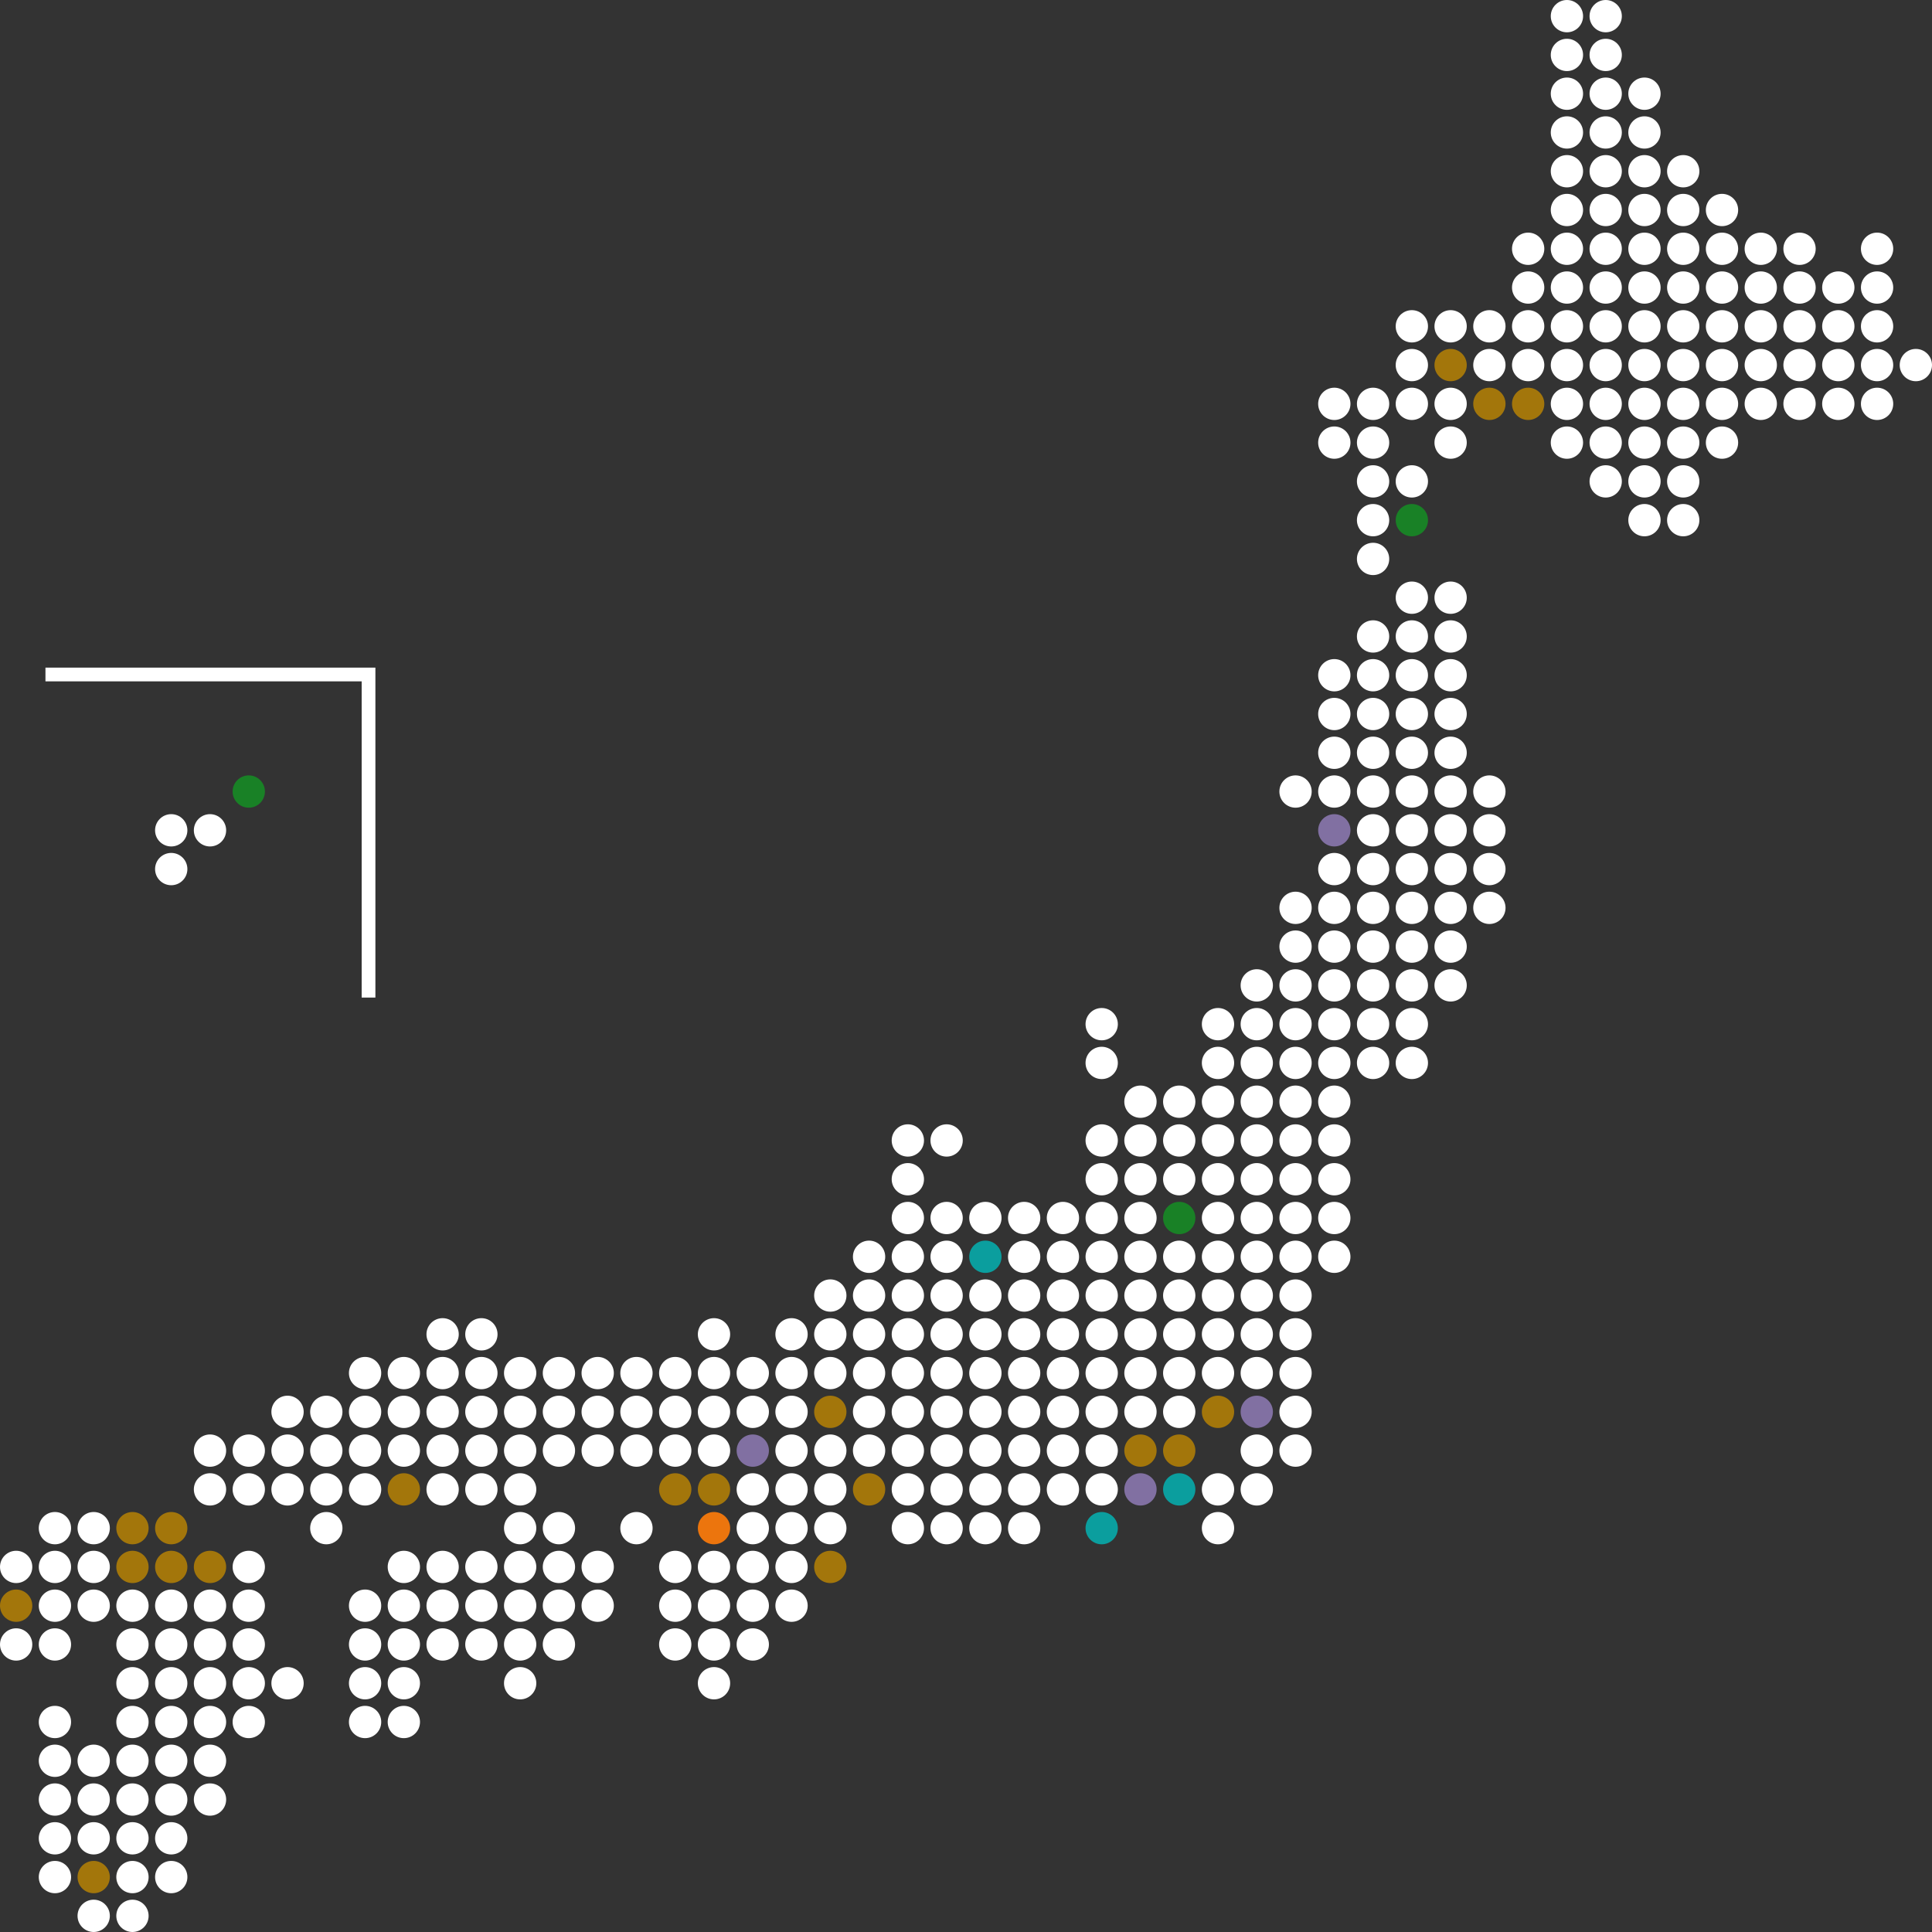 <?xml version="1.0" encoding="UTF-8"?>
<svg id="cgm_map" xmlns="http://www.w3.org/2000/svg" version="1.1" viewBox="0 0 598 598">
  <rect x="0" y="0" width="598" height="598" fill="#333333" stroke="none"/>
  <!-- Generator: Adobe Illustrator 29.7.1, SVG Export Plug-In . SVG Version: 2.1.1 Build 8)  -->
  <defs>
    <style>
      .st0 {
        fill: #fff;
      }

      .st1 {
        fill: #0b9e9e;
      }

      .st2 {
        fill: #ec750d;
      }

      .st3 {
        fill: #198126;
      }

      .st4 {
        fill: #8170a2;
      }

      .st5 {
        fill: #a3760b;
      }

      .st6 {
        fill: none;
        stroke: #fff;
        stroke-width: 4.25px;
      }
    </style>
  </defs>
  <circle class="st0" cx="485" cy="5" r="5"/>
  <circle class="st0" cx="485" cy="17" r="5"/>
  <circle class="st0" cx="485" cy="29" r="5"/>
  <circle class="st0" cx="485" cy="41" r="5"/>
  <circle class="st0" cx="485" cy="53" r="5"/>
  <circle class="st0" cx="485" cy="65" r="5"/>
  <circle class="st0" cx="485" cy="77" r="5"/>
  <circle class="st0" cx="485" cy="89" r="5"/>
  <circle class="st0" cx="485" cy="101" r="5"/>
  <circle class="st0" cx="485" cy="113" r="5"/>
  <circle class="st0" cx="485" cy="125" r="5"/>
  <circle class="st0" cx="485" cy="137" r="5"/>
  <circle class="st0" cx="473" cy="77" r="5"/>
  <circle class="st0" cx="473" cy="89" r="5"/>
  <circle class="st0" cx="473" cy="101" r="5"/>
  <circle class="st0" cx="473" cy="113" r="5"/>
  <circle class="st5" cx="473" cy="125" r="5"/>
  <circle class="st0" cx="461" cy="101" r="5"/>
  <circle class="st0" cx="461" cy="113" r="5"/>
  <circle class="st5" cx="461" cy="125" r="5"/>
  <circle class="st0" cx="461" cy="245" r="5"/>
  <circle class="st0" cx="461" cy="257" r="5"/>
  <circle class="st0" cx="461" cy="269" r="5"/>
  <circle class="st0" cx="461" cy="281" r="5"/>
  <circle class="st0" cx="449" cy="101" r="5"/>
  <circle class="st5" cx="449" cy="113" r="5"/>
  <circle class="st0" cx="449" cy="125" r="5"/>
  <circle class="st0" cx="449" cy="137" r="5"/>
  <circle class="st0" cx="449" cy="185" r="5"/>
  <circle class="st0" cx="449" cy="197" r="5"/>
  <circle class="st0" cx="449" cy="209" r="5"/>
  <circle class="st0" cx="449" cy="221" r="5"/>
  <circle class="st0" cx="449" cy="233" r="5"/>
  <circle class="st0" cx="449" cy="245" r="5"/>
  <circle class="st0" cx="449" cy="257" r="5"/>
  <circle class="st0" cx="449" cy="269" r="5"/>
  <circle class="st0" cx="449" cy="281" r="5"/>
  <circle class="st0" cx="449" cy="293" r="5"/>
  <circle class="st0" cx="449" cy="305" r="5"/>
  <circle class="st0" cx="437" cy="101" r="5"/>
  <circle class="st0" cx="437" cy="113" r="5"/>
  <circle class="st0" cx="437" cy="125" r="5"/>
  <circle class="st0" cx="437" cy="149" r="5"/>
  <circle class="st3" cx="437" cy="161" r="5"/>
  <circle class="st0" cx="437" cy="185" r="5"/>
  <circle class="st0" cx="437" cy="197" r="5"/>
  <circle class="st0" cx="437" cy="209" r="5"/>
  <circle class="st0" cx="437" cy="221" r="5"/>
  <circle class="st0" cx="437" cy="233" r="5"/>
  <circle class="st0" cx="437" cy="245" r="5"/>
  <circle class="st0" cx="437" cy="257" r="5"/>
  <circle class="st0" cx="437" cy="269" r="5"/>
  <circle class="st0" cx="437" cy="281" r="5"/>
  <circle class="st0" cx="437" cy="293" r="5"/>
  <circle class="st0" cx="437" cy="305" r="5"/>
  <circle class="st0" cx="437" cy="317" r="5"/>
  <circle class="st0" cx="437" cy="329" r="5"/>
  <circle class="st0" cx="425" cy="125" r="5"/>
  <circle class="st0" cx="425" cy="137" r="5"/>
  <circle class="st0" cx="425" cy="149" r="5"/>
  <circle class="st0" cx="425" cy="161" r="5"/>
  <circle class="st0" cx="425" cy="173" r="5"/>
  <circle class="st0" cx="425" cy="197" r="5"/>
  <circle class="st0" cx="425" cy="209" r="5"/>
  <circle class="st0" cx="425" cy="221" r="5"/>
  <circle class="st0" cx="425" cy="233" r="5"/>
  <circle class="st0" cx="425" cy="245" r="5"/>
  <circle class="st0" cx="425" cy="257" r="5"/>
  <circle class="st0" cx="425" cy="269" r="5"/>
  <circle class="st0" cx="425" cy="281" r="5"/>
  <circle class="st0" cx="425" cy="293" r="5"/>
  <circle class="st0" cx="425" cy="305" r="5"/>
  <circle class="st0" cx="425" cy="317" r="5"/>
  <circle class="st0" cx="425" cy="329" r="5"/>
  <circle class="st0" cx="413" cy="125" r="5"/>
  <circle class="st0" cx="413" cy="137" r="5"/>
  <circle class="st0" cx="413" cy="209" r="5"/>
  <circle class="st0" cx="413" cy="221" r="5"/>
  <circle class="st0" cx="413" cy="233" r="5"/>
  <circle class="st0" cx="413" cy="245" r="5"/>
  <circle class="st4" cx="413" cy="257" r="5"/>
  <circle class="st0" cx="413" cy="269" r="5"/>
  <circle class="st0" cx="413" cy="281" r="5"/>
  <circle class="st0" cx="413" cy="293" r="5"/>
  <circle class="st0" cx="413" cy="305" r="5"/>
  <circle class="st0" cx="413" cy="317" r="5"/>
  <circle class="st0" cx="413" cy="329" r="5"/>
  <circle class="st0" cx="413" cy="341" r="5"/>
  <circle class="st0" cx="413" cy="353" r="5"/>
  <circle class="st0" cx="413" cy="365" r="5"/>
  <circle class="st0" cx="413" cy="377" r="5"/>
  <circle class="st0" cx="413" cy="389" r="5"/>
  <circle class="st0" cx="401" cy="245" r="5"/>
  <circle class="st0" cx="401" cy="281" r="5"/>
  <circle class="st0" cx="401" cy="293" r="5"/>
  <circle class="st0" cx="401" cy="305" r="5"/>
  <circle class="st0" cx="401" cy="317" r="5"/>
  <circle class="st0" cx="401" cy="329" r="5"/>
  <circle class="st0" cx="401" cy="341" r="5"/>
  <circle class="st0" cx="401" cy="353" r="5"/>
  <circle class="st0" cx="401" cy="365" r="5"/>
  <circle class="st0" cx="401" cy="377" r="5"/>
  <circle class="st0" cx="401" cy="389" r="5"/>
  <circle class="st0" cx="401" cy="401" r="5"/>
  <circle class="st0" cx="401" cy="413" r="5"/>
  <circle class="st0" cx="401" cy="425" r="5"/>
  <circle class="st0" cx="401" cy="437" r="5"/>
  <circle class="st0" cx="401" cy="449" r="5"/>
  <circle class="st0" cx="389" cy="305" r="5"/>
  <circle class="st0" cx="389" cy="317" r="5"/>
  <circle class="st0" cx="389" cy="329" r="5"/>
  <circle class="st0" cx="389" cy="341" r="5"/>
  <circle class="st0" cx="389" cy="353" r="5"/>
  <circle class="st0" cx="389" cy="365" r="5"/>
  <circle class="st0" cx="389" cy="377" r="5"/>
  <circle class="st0" cx="389" cy="389" r="5"/>
  <circle class="st0" cx="389" cy="401" r="5"/>
  <circle class="st0" cx="389" cy="413" r="5"/>
  <circle class="st0" cx="389" cy="425" r="5"/>
  <circle class="st4" cx="389" cy="437" r="5"/>
  <circle class="st0" cx="389" cy="449" r="5"/>
  <circle class="st0" cx="389" cy="461" r="5"/>
  <circle class="st0" cx="377" cy="317" r="5"/>
  <circle class="st0" cx="377" cy="329" r="5"/>
  <circle class="st0" cx="377" cy="341" r="5"/>
  <circle class="st0" cx="377" cy="353" r="5"/>
  <circle class="st0" cx="377" cy="365" r="5"/>
  <circle class="st0" cx="377" cy="377" r="5"/>
  <circle class="st0" cx="377" cy="389" r="5"/>
  <circle class="st0" cx="377" cy="401" r="5"/>
  <circle class="st0" cx="377" cy="413" r="5"/>
  <circle class="st0" cx="377" cy="425" r="5"/>
  <circle class="st5" cx="377" cy="437" r="5"/>
  <circle class="st0" cx="377" cy="461" r="5"/>
  <circle class="st0" cx="377" cy="473" r="5"/>
  <circle class="st0" cx="365" cy="341" r="5"/>
  <circle class="st0" cx="365" cy="353" r="5"/>
  <circle class="st0" cx="365" cy="365" r="5"/>
  <circle class="st3" cx="365" cy="377" r="5"/>
  <circle class="st0" cx="365" cy="389" r="5"/>
  <circle class="st0" cx="365" cy="401" r="5"/>
  <circle class="st0" cx="365" cy="413" r="5"/>
  <circle class="st0" cx="365" cy="425" r="5"/>
  <circle class="st0" cx="365" cy="437" r="5"/>
  <circle class="st5" cx="365" cy="449" r="5"/>
  <circle class="st1" cx="365" cy="461" r="5"/>
  <circle class="st1" cx="341" cy="473" r="5"/>
  <circle class="st0" cx="353" cy="341" r="5"/>
  <circle class="st0" cx="353" cy="353" r="5"/>
  <circle class="st0" cx="353" cy="365" r="5"/>
  <circle class="st0" cx="353" cy="377" r="5"/>
  <circle class="st0" cx="353" cy="389" r="5"/>
  <circle class="st0" cx="353" cy="401" r="5"/>
  <circle class="st0" cx="353" cy="413" r="5"/>
  <circle class="st0" cx="353" cy="425" r="5"/>
  <circle class="st0" cx="353" cy="437" r="5"/>
  <circle class="st5" cx="353" cy="449" r="5"/>
  <circle class="st4" cx="353" cy="461" r="5"/>
  <circle class="st0" cx="341" cy="317" r="5"/>
  <circle class="st0" cx="341" cy="329" r="5"/>
  <circle class="st0" cx="341" cy="353" r="5"/>
  <circle class="st0" cx="341" cy="365" r="5"/>
  <circle class="st0" cx="341" cy="377" r="5"/>
  <circle class="st0" cx="341" cy="389" r="5"/>
  <circle class="st0" cx="341" cy="401" r="5"/>
  <circle class="st0" cx="341" cy="413" r="5"/>
  <circle class="st0" cx="341" cy="425" r="5"/>
  <circle class="st0" cx="341" cy="437" r="5"/>
  <circle class="st0" cx="341" cy="449" r="5"/>
  <circle class="st0" cx="341" cy="461" r="5"/>
  <circle class="st0" cx="329" cy="377" r="5"/>
  <circle class="st0" cx="329" cy="389" r="5"/>
  <circle class="st0" cx="329" cy="401" r="5"/>
  <circle class="st0" cx="329" cy="413" r="5"/>
  <circle class="st0" cx="329" cy="425" r="5"/>
  <circle class="st0" cx="329" cy="437" r="5"/>
  <circle class="st0" cx="329" cy="449" r="5"/>
  <circle class="st0" cx="329" cy="461" r="5"/>
  <circle class="st0" cx="317" cy="377" r="5"/>
  <circle class="st0" cx="317" cy="389" r="5"/>
  <circle class="st0" cx="317" cy="401" r="5"/>
  <circle class="st0" cx="317" cy="413" r="5"/>
  <circle class="st0" cx="317" cy="425" r="5"/>
  <circle class="st0" cx="317" cy="437" r="5"/>
  <circle class="st0" cx="317" cy="449" r="5"/>
  <circle class="st0" cx="317" cy="461" r="5"/>
  <circle class="st0" cx="317" cy="473" r="5"/>
  <circle class="st0" cx="305" cy="377" r="5"/>
  <circle class="st1" cx="305" cy="389" r="5"/>
  <circle class="st0" cx="305" cy="401" r="5"/>
  <circle class="st0" cx="305" cy="413" r="5"/>
  <circle class="st0" cx="305" cy="425" r="5"/>
  <circle class="st0" cx="305" cy="437" r="5"/>
  <circle class="st0" cx="305" cy="449" r="5"/>
  <circle class="st0" cx="305" cy="461" r="5"/>
  <circle class="st0" cx="305" cy="473" r="5"/>
  <circle class="st0" cx="293" cy="353" r="5"/>
  <circle class="st0" cx="293" cy="377" r="5"/>
  <circle class="st0" cx="293" cy="389" r="5"/>
  <circle class="st0" cx="293" cy="401" r="5"/>
  <circle class="st0" cx="293" cy="413" r="5"/>
  <circle class="st0" cx="293" cy="425" r="5"/>
  <circle class="st0" cx="293" cy="437" r="5"/>
  <circle class="st0" cx="293" cy="449" r="5"/>
  <circle class="st0" cx="293" cy="461" r="5"/>
  <circle class="st0" cx="293" cy="473" r="5"/>
  <circle class="st0" cx="281" cy="353" r="5"/>
  <circle class="st0" cx="281" cy="365" r="5"/>
  <circle class="st0" cx="281" cy="377" r="5"/>
  <circle class="st0" cx="281" cy="389" r="5"/>
  <circle class="st0" cx="281" cy="401" r="5"/>
  <circle class="st0" cx="281" cy="413" r="5"/>
  <circle class="st0" cx="281" cy="425" r="5"/>
  <circle class="st0" cx="281" cy="437" r="5"/>
  <circle class="st0" cx="281" cy="449" r="5"/>
  <circle class="st0" cx="281" cy="461" r="5"/>
  <circle class="st0" cx="281" cy="473" r="5"/>
  <circle class="st0" cx="269" cy="389" r="5"/>
  <circle class="st0" cx="269" cy="401" r="5"/>
  <circle class="st0" cx="269" cy="413" r="5"/>
  <circle class="st0" cx="269" cy="425" r="5"/>
  <circle class="st0" cx="269" cy="437" r="5"/>
  <circle class="st0" cx="269" cy="449" r="5"/>
  <circle class="st5" cx="269" cy="461" r="5"/>
  <circle class="st0" cx="257" cy="401" r="5"/>
  <circle class="st0" cx="257" cy="413" r="5"/>
  <circle class="st0" cx="257" cy="425" r="5"/>
  <circle class="st5" cx="257" cy="437" r="5"/>
  <circle class="st0" cx="257" cy="449" r="5"/>
  <circle class="st0" cx="257" cy="461" r="5"/>
  <circle class="st0" cx="257" cy="473" r="5"/>
  <circle class="st5" cx="257" cy="485" r="5"/>
  <circle class="st0" cx="245" cy="413" r="5"/>
  <circle class="st0" cx="245" cy="425" r="5"/>
  <circle class="st0" cx="245" cy="437" r="5"/>
  <circle class="st0" cx="245" cy="449" r="5"/>
  <circle class="st0" cx="245" cy="461" r="5"/>
  <circle class="st0" cx="245" cy="473" r="5"/>
  <circle class="st0" cx="245" cy="485" r="5"/>
  <circle class="st0" cx="245" cy="497" r="5"/>
  <circle class="st0" cx="233" cy="425" r="5"/>
  <circle class="st0" cx="233" cy="437" r="5"/>
  <circle class="st4" cx="233" cy="449" r="5"/>
  <circle class="st0" cx="233" cy="461" r="5"/>
  <circle class="st0" cx="233" cy="473" r="5"/>
  <circle class="st0" cx="233" cy="485" r="5"/>
  <circle class="st0" cx="233" cy="497" r="5"/>
  <circle class="st0" cx="233" cy="509" r="5"/>
  <circle class="st0" cx="221" cy="413" r="5"/>
  <circle class="st0" cx="221" cy="425" r="5"/>
  <circle class="st0" cx="221" cy="437" r="5"/>
  <circle class="st0" cx="221" cy="449" r="5"/>
  <circle class="st5" cx="221" cy="461" r="5"/>
  <circle class="st2" cx="221" cy="473" r="5"/>
  <circle class="st0" cx="221" cy="485" r="5"/>
  <circle class="st0" cx="221" cy="497" r="5"/>
  <circle class="st0" cx="221" cy="509" r="5"/>
  <circle class="st0" cx="221" cy="521" r="5"/>
  <circle class="st0" cx="209" cy="425" r="5"/>
  <circle class="st0" cx="209" cy="437" r="5"/>
  <circle class="st0" cx="209" cy="449" r="5"/>
  <circle class="st5" cx="209" cy="461" r="5"/>
  <circle class="st0" cx="209" cy="485" r="5"/>
  <circle class="st0" cx="209" cy="497" r="5"/>
  <circle class="st0" cx="209" cy="509" r="5"/>
  <circle class="st0" cx="197" cy="425" r="5"/>
  <circle class="st0" cx="197" cy="437" r="5"/>
  <circle class="st0" cx="197" cy="449" r="5"/>
  <circle class="st0" cx="197" cy="473" r="5"/>
  <circle class="st0" cx="185" cy="425" r="5"/>
  <circle class="st0" cx="185" cy="437" r="5"/>
  <circle class="st0" cx="185" cy="449" r="5"/>
  <circle class="st0" cx="185" cy="485" r="5"/>
  <circle class="st0" cx="185" cy="497" r="5"/>
  <circle class="st0" cx="173" cy="425" r="5"/>
  <circle class="st0" cx="173" cy="437" r="5"/>
  <circle class="st0" cx="173" cy="449" r="5"/>
  <circle class="st0" cx="173" cy="473" r="5"/>
  <circle class="st0" cx="173" cy="485" r="5"/>
  <circle class="st0" cx="173" cy="497" r="5"/>
  <circle class="st0" cx="173" cy="509" r="5"/>
  <circle class="st0" cx="161" cy="425" r="5"/>
  <circle class="st0" cx="161" cy="437" r="5"/>
  <circle class="st0" cx="161" cy="449" r="5"/>
  <circle class="st0" cx="161" cy="461" r="5"/>
  <circle class="st0" cx="161" cy="473" r="5"/>
  <circle class="st0" cx="161" cy="485" r="5"/>
  <circle class="st0" cx="161" cy="497" r="5"/>
  <circle class="st0" cx="161" cy="509" r="5"/>
  <circle class="st0" cx="161" cy="521" r="5"/>
  <circle class="st0" cx="149" cy="413" r="5"/>
  <circle class="st0" cx="149" cy="425" r="5"/>
  <circle class="st0" cx="149" cy="437" r="5"/>
  <circle class="st0" cx="149" cy="449" r="5"/>
  <circle class="st0" cx="149" cy="461" r="5"/>
  <circle class="st0" cx="149" cy="485" r="5"/>
  <circle class="st0" cx="149" cy="497" r="5"/>
  <circle class="st0" cx="149" cy="509" r="5"/>
  <circle class="st0" cx="137" cy="413" r="5"/>
  <circle class="st0" cx="137" cy="425" r="5"/>
  <circle class="st0" cx="137" cy="437" r="5"/>
  <circle class="st0" cx="137" cy="449" r="5"/>
  <circle class="st0" cx="137" cy="461" r="5"/>
  <circle class="st0" cx="137" cy="485" r="5"/>
  <circle class="st0" cx="137" cy="497" r="5"/>
  <circle class="st0" cx="137" cy="509" r="5"/>
  <circle class="st0" cx="125" cy="425" r="5"/>
  <circle class="st0" cx="125" cy="437" r="5"/>
  <circle class="st0" cx="125" cy="449" r="5"/>
  <circle class="st5" cx="125" cy="461" r="5"/>
  <circle class="st0" cx="125" cy="485" r="5"/>
  <circle class="st0" cx="125" cy="497" r="5"/>
  <circle class="st0" cx="125" cy="509" r="5"/>
  <circle class="st0" cx="125" cy="521" r="5"/>
  <circle class="st0" cx="125" cy="533" r="5"/>
  <circle class="st0" cx="113" cy="425" r="5"/>
  <circle class="st0" cx="113" cy="437" r="5"/>
  <circle class="st0" cx="113" cy="449" r="5"/>
  <circle class="st0" cx="113" cy="461" r="5"/>
  <circle class="st0" cx="113" cy="497" r="5"/>
  <circle class="st0" cx="113" cy="509" r="5"/>
  <circle class="st0" cx="113" cy="521" r="5"/>
  <circle class="st0" cx="113" cy="533" r="5"/>
  <circle class="st0" cx="101" cy="437" r="5"/>
  <circle class="st0" cx="101" cy="449" r="5"/>
  <circle class="st0" cx="101" cy="461" r="5"/>
  <circle class="st0" cx="101" cy="473" r="5"/>
  <circle class="st0" cx="89" cy="437" r="5"/>
  <circle class="st0" cx="89" cy="449" r="5"/>
  <circle class="st0" cx="89" cy="461" r="5"/>
  <circle class="st0" cx="89" cy="521" r="5"/>
  <circle class="st3" cx="77" cy="245" r="5"/>
  <circle class="st0" cx="77" cy="449" r="5"/>
  <circle class="st0" cx="77" cy="461" r="5"/>
  <circle class="st0" cx="77" cy="485" r="5"/>
  <circle class="st0" cx="77" cy="497" r="5"/>
  <circle class="st0" cx="77" cy="509" r="5"/>
  <circle class="st0" cx="77" cy="521" r="5"/>
  <circle class="st0" cx="77" cy="533" r="5"/>
  <circle class="st0" cx="65" cy="257" r="5"/>
  <circle class="st0" cx="65" cy="449" r="5"/>
  <circle class="st0" cx="65" cy="461" r="5"/>
  <circle class="st5" cx="65" cy="485" r="5"/>
  <circle class="st0" cx="65" cy="497" r="5"/>
  <circle class="st0" cx="65" cy="509" r="5"/>
  <circle class="st0" cx="65" cy="521" r="5"/>
  <circle class="st0" cx="65" cy="533" r="5"/>
  <circle class="st0" cx="53" cy="257" r="5"/>
  <circle class="st0" cx="53" cy="269" r="5"/>
  <circle class="st5" cx="53" cy="473" r="5"/>
  <circle class="st5" cx="53" cy="485" r="5"/>
  <circle class="st0" cx="53" cy="497" r="5"/>
  <circle class="st0" cx="53" cy="509" r="5"/>
  <circle class="st0" cx="53" cy="521" r="5"/>
  <circle class="st0" cx="53" cy="533" r="5"/>
  <circle class="st5" cx="41" cy="473" r="5"/>
  <circle class="st5" cx="41" cy="485" r="5"/>
  <circle class="st0" cx="41" cy="497" r="5"/>
  <circle class="st0" cx="41" cy="509" r="5"/>
  <circle class="st0" cx="41" cy="521" r="5"/>
  <circle class="st0" cx="41" cy="533" r="5"/>
  <circle class="st0" cx="29" cy="473" r="5"/>
  <circle class="st0" cx="29" cy="485" r="5"/>
  <circle class="st0" cx="29" cy="497" r="5"/>
  <circle class="st0" cx="17" cy="473" r="5"/>
  <circle class="st0" cx="17" cy="485" r="5"/>
  <circle class="st0" cx="17" cy="497" r="5"/>
  <circle class="st0" cx="17" cy="509" r="5"/>
  <circle class="st0" cx="17" cy="533" r="5"/>
  <circle class="st0" cx="5" cy="485" r="5"/>
  <circle class="st5" cx="5" cy="497" r="5"/>
  <circle class="st0" cx="5" cy="509" r="5"/>
  <circle class="st0" cx="65" cy="545" r="5"/>
  <circle class="st0" cx="53" cy="545" r="5"/>
  <circle class="st0" cx="41" cy="545" r="5"/>
  <circle class="st0" cx="29" cy="545" r="5"/>
  <circle class="st0" cx="17" cy="545" r="5"/>
  <circle class="st0" cx="65" cy="557" r="5"/>
  <circle class="st0" cx="53" cy="557" r="5"/>
  <circle class="st0" cx="41" cy="557" r="5"/>
  <circle class="st0" cx="29" cy="557" r="5"/>
  <circle class="st0" cx="17" cy="557" r="5"/>
  <circle class="st0" cx="53" cy="569" r="5"/>
  <circle class="st0" cx="41" cy="569" r="5"/>
  <circle class="st0" cx="29" cy="569" r="5"/>
  <circle class="st0" cx="17" cy="569" r="5"/>
  <circle class="st0" cx="53" cy="581" r="5"/>
  <circle class="st0" cx="41" cy="581" r="5"/>
  <circle class="st5" cx="29" cy="581" r="5"/>
  <circle class="st0" cx="17" cy="581" r="5"/>
  <circle class="st0" cx="41" cy="593" r="5"/>
  <circle class="st0" cx="29" cy="593" r="5"/>
  <circle class="st0" cx="497" cy="5" r="5"/>
  <circle class="st0" cx="497" cy="17" r="5"/>
  <circle class="st0" cx="497" cy="29" r="5"/>
  <circle class="st0" cx="497" cy="41" r="5"/>
  <circle class="st0" cx="497" cy="53" r="5"/>
  <circle class="st0" cx="497" cy="65" r="5"/>
  <circle class="st0" cx="497" cy="77" r="5"/>
  <circle class="st0" cx="497" cy="89" r="5"/>
  <circle class="st0" cx="497" cy="101" r="5"/>
  <circle class="st0" cx="497" cy="113" r="5"/>
  <circle class="st0" cx="497" cy="125" r="5"/>
  <circle class="st0" cx="497" cy="137" r="5"/>
  <circle class="st0" cx="497" cy="149" r="5"/>
  <circle class="st0" cx="509" cy="29" r="5"/>
  <circle class="st0" cx="509" cy="41" r="5"/>
  <circle class="st0" cx="509" cy="53" r="5"/>
  <circle class="st0" cx="509" cy="65" r="5"/>
  <circle class="st0" cx="509" cy="77" r="5"/>
  <circle class="st0" cx="509" cy="89" r="5"/>
  <circle class="st0" cx="509" cy="101" r="5"/>
  <circle class="st0" cx="509" cy="113" r="5"/>
  <circle class="st0" cx="509" cy="125" r="5"/>
  <circle class="st0" cx="509" cy="137" r="5"/>
  <circle class="st0" cx="509" cy="149" r="5"/>
  <circle class="st0" cx="509" cy="161" r="5"/>
  <circle class="st0" cx="521" cy="53" r="5"/>
  <circle class="st0" cx="521" cy="65" r="5"/>
  <circle class="st0" cx="521" cy="77" r="5"/>
  <circle class="st0" cx="521" cy="89" r="5"/>
  <circle class="st0" cx="521" cy="101" r="5"/>
  <circle class="st0" cx="521" cy="113" r="5"/>
  <circle class="st0" cx="521" cy="125" r="5"/>
  <circle class="st0" cx="521" cy="137" r="5"/>
  <circle class="st0" cx="521" cy="149" r="5"/>
  <circle class="st0" cx="521" cy="161" r="5"/>
  <circle class="st0" cx="533" cy="65" r="5"/>
  <circle class="st0" cx="533" cy="77" r="5"/>
  <circle class="st0" cx="533" cy="89" r="5"/>
  <circle class="st0" cx="533" cy="101" r="5"/>
  <circle class="st0" cx="533" cy="113" r="5"/>
  <circle class="st0" cx="533" cy="125" r="5"/>
  <circle class="st0" cx="533" cy="137" r="5"/>
  <circle class="st0" cx="545" cy="77" r="5"/>
  <circle class="st0" cx="545" cy="89" r="5"/>
  <circle class="st0" cx="545" cy="101" r="5"/>
  <circle class="st0" cx="545" cy="113" r="5"/>
  <circle class="st0" cx="545" cy="125" r="5"/>
  <circle class="st0" cx="557" cy="77" r="5"/>
  <circle class="st0" cx="557" cy="89" r="5"/>
  <circle class="st0" cx="557" cy="101" r="5"/>
  <circle class="st0" cx="557" cy="113" r="5"/>
  <circle class="st0" cx="557" cy="125" r="5"/>
  <circle class="st0" cx="569" cy="89" r="5"/>
  <circle class="st0" cx="569" cy="101" r="5"/>
  <circle class="st0" cx="569" cy="113" r="5"/>
  <circle class="st0" cx="569" cy="125" r="5"/>
  <circle class="st0" cx="581" cy="77" r="5"/>
  <circle class="st0" cx="581" cy="89" r="5"/>
  <circle class="st0" cx="581" cy="101" r="5"/>
  <circle class="st0" cx="581" cy="113" r="5"/>
  <circle class="st0" cx="581" cy="125" r="5"/>
  <circle class="st0" cx="593" cy="113" r="5"/>
  <path id="_パス" class="st6" d="M14.07,208.77h100v100"/>
</svg>